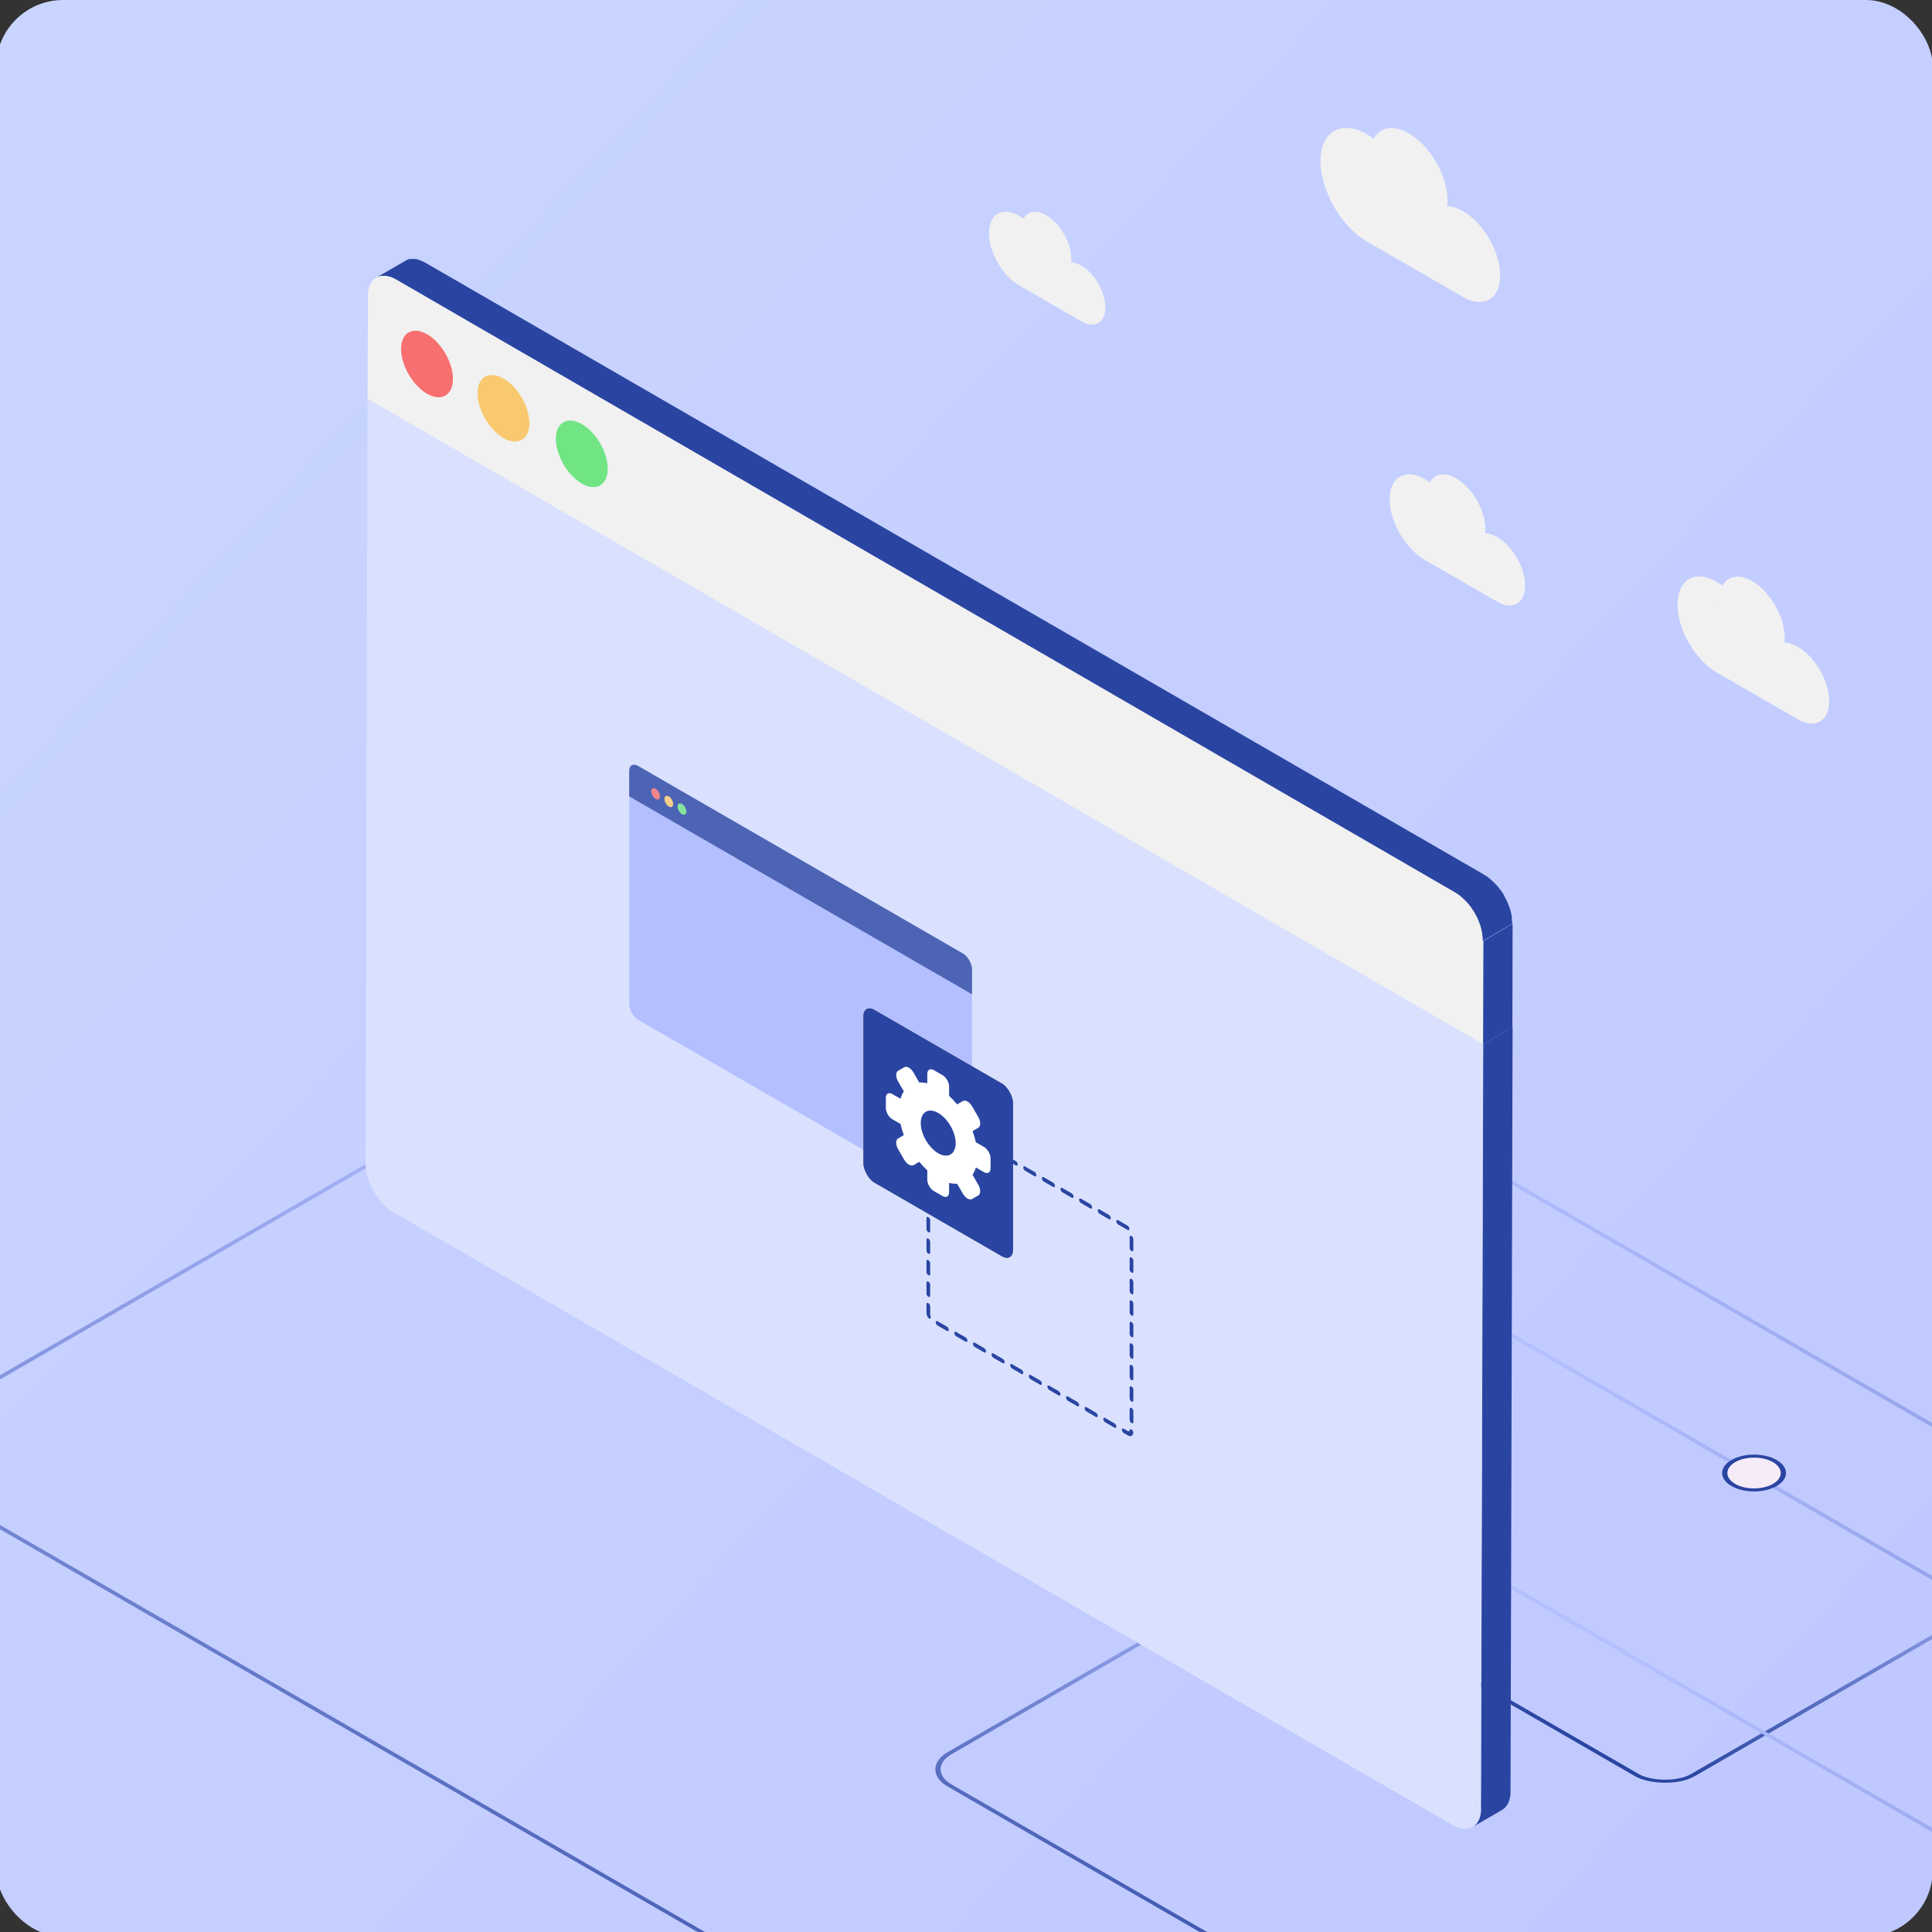 <svg viewBox="0 0 550 550" fill="none" xmlns="http://www.w3.org/2000/svg">
    <rect x="0" y="0" width="550" height="550" fill="#333333" stroke="none"/>
    <g clip-path="url(#a)">
        <rect x="-1.098" width="551.331" height="551.331" rx="19.07" fill="url(#b)"/>
        <rect x="1.059" width="104.669" height="226.126" rx="9.174"
              transform="matrix(.866 -.5 .866 .5 277.21 397.405)" stroke="url(#c)" stroke-width="1.223"/>
        <rect x="1.059" width="148.841" height="235.838" rx="9.174"
              transform="matrix(.866 -.5 .866 .5 261.452 504.222)" stroke="url(#d)" stroke-width="1.223"/>
        <rect x="1.059" width="346.639" height="556.75" rx="9.174"
              transform="matrix(.866 -.5 .866 .5 -37.844 413.948)" stroke="url(#e)" stroke-width="1.223"/>
        <circle cx="7.423" cy="7.423" r="6.811" transform="matrix(.866 -.5 .866 .5 486.488 419.338)"
                fill="#F6ECF8" stroke="#2A45A1" stroke-width="1.223"/>
        <path d="m421.607 514.919.647-217.644 8.353-4.892-.588 217.644c0 2.534-.941 4.361-2.353 5.186-2.765 1.651-5.589 3.242-8.354 4.833 1.412-.825 2.353-2.652 2.353-5.186l-.058.059ZM422.195 297.274l8.354-4.891.058-29.408-8.294 4.891-.118 29.408Z"
              fill="#2A45A1"/>
        <path d="m104.636 113.635 317.559 183.64-.647 217.644c0 5.127-3.647 7.19-8.059 4.597l-301.44-174.387c-4.413-2.534-8.001-8.781-8.001-13.908l.588-217.644v.058Z"
              fill="#D9E1FF"/>
        <g clip-path="url(#f)" opacity=".8">
            <rect width="112.692" height="72.239" rx="2.89" transform="matrix(.866 .5 -2e-8 1 179.121 216.591)"
                  fill="#AAB6FF"/>
            <path fill="#2A45A1" d="m179.121 216.592 97.594 56.346-2.2e-7 10.113-97.594-56.346z"/>
            <circle cx="1.445" cy="1.445" r="1.445" transform="matrix(.866 .5 -2e-8 1 185.385 223.818)"
                    fill="#F86F6F"/>
            <circle cx="1.445" cy="1.445" r="1.445" transform="matrix(.866 .5 -2e-8 1 189.139 225.985)"
                    fill="#F8C96F"/>
            <circle cx="1.445" cy="1.445" r="1.445" transform="matrix(.866 .5 -2e-8 1 192.889 228.152)"
                    fill="#71E583"/>
        </g>
        <rect width="66.789" height="58.44" rx="1.222" transform="matrix(.866 .5 -2e-8 1 264.275 316.774)"
              stroke="#2A45A2" stroke-width="1.222" stroke-linecap="round" stroke-dasharray="3.06 3.06"/>
        <rect width="49.164" height="49.164" rx="3.599" transform="matrix(.866 .5 -2e-8 1 245.797 285.699)"
              fill="#6A6A6A"/>
        <rect width="49.164" height="49.164" rx="3.599" transform="matrix(.866 .5 -2e-8 1 245.797 285.699)"
              fill="#2A45A1"/>
        <path fill-rule="evenodd" clip-rule="evenodd"
              d="m280.125 326.515-2.312-1.335c-.23-1.05-.548-2.118-.948-3.185l1.636-.943c.349-.202.546-.636.546-1.206 0-.571-.197-1.232-.546-1.837l-1.758-3.041c-.727-1.259-1.906-1.94-2.634-1.52l-1.636.943c-.723-.879-1.489-1.688-2.283-2.412v-2.671c0-1.188-.834-2.633-1.863-3.226l-2.483-1.434c-1.029-.594-1.863-.113-1.863 1.075v2.671c-.794-.192-1.56-.268-2.284-.224l-1.636-2.833c-.728-1.26-1.907-1.941-2.634-1.521l-1.758 1.013c-.349.202-.546.635-.546 1.206s.197 1.232.546 1.837l1.637 2.833c-.4.604-.718 1.304-.947 2.089l-2.313-1.335c-1.028-.594-1.862-.113-1.862 1.075v2.868c0 1.188.834 2.633 1.862 3.227l2.313 1.335c.229 1.049.547 2.117.947 3.184l-1.638.945c-.727.42-.727 1.782 0 3.042l1.756 3.041c.74 1.234 1.896 1.901 2.635 1.522l1.637-.944c.724.88 1.491 1.69 2.285 2.415v2.667c0 1.188.834 2.632 1.863 3.226l2.483 1.434c1.029.594 1.863.113 1.863-1.075v-2.667c.794.193 1.56.268 2.284.224l1.637 2.834c.727 1.259 1.906 1.94 2.634 1.52l1.756-1.013c.727-.421.727-1.782 0-3.042l-1.636-2.833c.4-.604.718-1.306.948-2.091l2.312 1.335c.494.285.969.332 1.318.13.349-.202.545-.637.545-1.208v-2.868c0-1.188-.834-2.633-1.863-3.227Zm-13.037 1.793c-2.743-1.584-4.967-5.436-4.967-8.604 0-3.168 2.224-4.452 4.967-2.868 2.743 1.584 4.967 5.436 4.967 8.604-.003 3.164-2.225 4.447-4.967 2.868Z"
              fill="#fff"/>
        <path d="M112.811 79.571c-4.412-2.593-8.06-.53-8.06 4.597l-.118 29.408 317.56 183.698v-29.408c.117-5.127-3.53-11.374-7.942-13.908L112.811 79.571Z"
              fill="#F1F1F1"/>
        <path d="M111.049 78.805c-.471-.177-.883-.236-1.353-.295h-.118c-.471 0-.883 0-1.294.059-.412.118-.824.236-1.177.471l8.354-4.833s.235-.177.412-.236c.117 0 .294-.118.411-.177.118 0 .177 0 .295-.059H118.343c.236 0 .471.118.706.177.118 0 .236.059.294.118.118 0 .177 0 .295.118.117 0 .235.059.353.118.353.177.764.354 1.117.53L422.607 249.066c.53.295 1 .648 1.471 1.061.176.118.353.295.529.471.236.177.471.354.647.59.118.118.177.236.295.294.117.118.176.177.294.295.117.118.176.236.294.295.235.236.471.53.647.825.059.118.118.177.235.295 0 0 .059.117.118.117.059.118.176.177.235.295.177.236.294.472.471.707.118.236.294.472.412.708v.058c.117.177.176.413.294.59.118.236.235.471.353.707s.176.413.294.648c.118.236.176.472.294.707.118.236.177.531.294.767 0 .118.118.235.118.353 0 .059 0 .118.059.177 0 .059 0 .177.059.295.058.294.176.589.235.943 0 .176.059.353.118.53v.589c.058.531.117 1.061.117 1.592l-8.353 4.891c0-.589-.059-1.237-.177-1.827v-.294c-.118-.59-.235-1.179-.412-1.768v-.118c-.235-.649-.412-1.297-.706-1.886v-.059c-.235-.648-.588-1.238-.941-1.827v-.059c-.353-.589-.706-1.179-1.118-1.709 0 0-.059-.118-.117-.177-.353-.471-.765-1.002-1.177-1.414-.118-.059-.176-.177-.294-.295-.294-.354-.647-.648-1-.943-.118-.118-.294-.236-.471-.413-.47-.412-1-.766-1.529-1.06L112.813 79.571c-.529-.295-1-.53-1.47-.707-.118 0-.177-.059-.294-.118v.059Z"
              fill="#2A45A1"/>
        <path d="M165.599 137.652c-4.059-2.357-7.353-8.074-7.353-12.729 0-4.656 3.294-6.542 7.412-4.185 4.059 2.358 7.354 8.015 7.354 12.73 0 4.656-3.354 6.542-7.413 4.184Z"
              fill="#71E584"/>
        <path d="M143.298 124.687c-4.059-2.358-7.353-8.074-7.353-12.73 0-4.715 3.353-6.542 7.412-4.185 4.06 2.358 7.354 8.016 7.354 12.73 0 4.656-3.353 6.542-7.413 4.185Z"
              fill="#F8C96F"/>
        <path d="M121.535 112.075c-4.059-2.357-7.354-8.074-7.354-12.73 0-4.656 3.295-6.542 7.413-4.184 4.059 2.357 7.353 8.015 7.353 12.73 0 4.655-3.353 6.541-7.412 4.184Z"
              fill="#F86F6F"/>
        <circle cx="9.211" cy="9.211" r="9.211" transform="matrix(-.866 -.5 -2e-8 1 434.166 157.47)"
                fill="#F1F1F1"/>
        <circle cx="11.514" cy="11.514" r="11.514" transform="matrix(-.866 -.5 -2e-8 1 415.551 142.117)"
                fill="#F1F1F1"/>
        <circle cx="9.595" cy="9.595" r="9.595" transform="matrix(-.866 -.5 -2e-8 1 422.865 140.966)"
                fill="#F1F1F1"/>
        <path d="m405.58 159.389 19.943 11.514v-16.504l-19.943-11.514v16.504Z" fill="#F1F1F1"/>
        <circle cx="10.319" cy="10.319" r="10.319" transform="matrix(-.866 -.5 -2e-8 1 520.742 189.285)"
                fill="#F1F1F1"/>
        <circle cx="12.899" cy="12.899" r="12.899" transform="matrix(-.866 -.5 -2e-8 1 499.889 172.086)"
                fill="#F1F1F1"/>
        <circle cx="10.749" cy="10.749" r="10.749" transform="matrix(-.866 -.5 -2e-8 1 508.082 170.796)"
                fill="#F1F1F1"/>
        <path d="m488.72 191.434 22.342 12.9v-18.489l-22.342-12.899v18.488Z" fill="#F1F1F1"/>
        <circle cx="12.215" cy="12.215" r="12.215" transform="matrix(-.866 -.5 -2e-8 1 427.055 66.213)"
                fill="#F1F1F1"/>
        <circle cx="15.268" cy="15.268" r="15.268" transform="matrix(-.866 -.5 -2e-8 1 402.371 45.856)"
                fill="#F1F1F1"/>
        <circle cx="12.724" cy="12.724" r="12.724" transform="matrix(-.866 -.5 -2e-8 1 412.068 44.329)"
                fill="#F1F1F1"/>
        <path d="m389.148 68.758 26.446 15.268V62.142l-26.446-15.268v21.885Z" fill="#F1F1F1"/>
        <circle cx="7.919" cy="7.919" r="7.919" transform="matrix(-.866 -.5 -2e-8 1 314.686 79.577)"
                fill="#F1F1F1"/>
        <circle cx="9.898" cy="9.898" r="9.898" transform="matrix(-.866 -.5 -2e-8 1 298.682 66.38)"
                fill="#F1F1F1"/>
        <circle cx="8.249" cy="8.249" r="8.249" transform="matrix(-.866 -.5 -2e-8 1 304.971 65.39)"
                fill="#F1F1F1"/>
        <path d="m290.109 81.227 17.145 9.899V76.938l-17.145-9.898v14.188Z" fill="#F1F1F1"/>
    </g>
    <defs>
        <linearGradient id="b" x1="-97.581" y1="-52.957" x2="940.518" y2="921.303" gradientUnits="userSpaceOnUse">
            <stop stop-color="#CBD7FF"/>
            <stop offset="1" stop-color="#B8BFFF"/>
        </linearGradient>
        <linearGradient id="c" x1="95.384" y1="36.506" x2="-27.706" y2="63.392" gradientUnits="userSpaceOnUse">
            <stop stop-color="#B3BFFF"/>
            <stop offset="1" stop-color="#2A45A1"/>
        </linearGradient>
        <linearGradient id="d" x1="135.172" y1="38.066" x2="-32.784" y2="87.925" gradientUnits="userSpaceOnUse">
            <stop stop-color="#B3BFFF"/>
            <stop offset="1" stop-color="#2A45A1"/>
        </linearGradient>
        <linearGradient id="e" x1="279.593" y1="64.241" x2="-102.826" y2="326.232" gradientUnits="userSpaceOnUse">
            <stop stop-color="#B3BFFF"/>
            <stop offset="1" stop-color="#2A45A1"/>
        </linearGradient>
        <clipPath id="a">
            <rect x="-1.098" width="551.331" height="551.331" rx="19.07" fill="#fff"/>
        </clipPath>
        <clipPath id="f">
            <rect width="112.692" height="72.239" rx="2.89" transform="matrix(.866 .5 -2e-8 1 179.121 216.591)"
                  fill="#fff"/>
        </clipPath>
    </defs>
</svg>